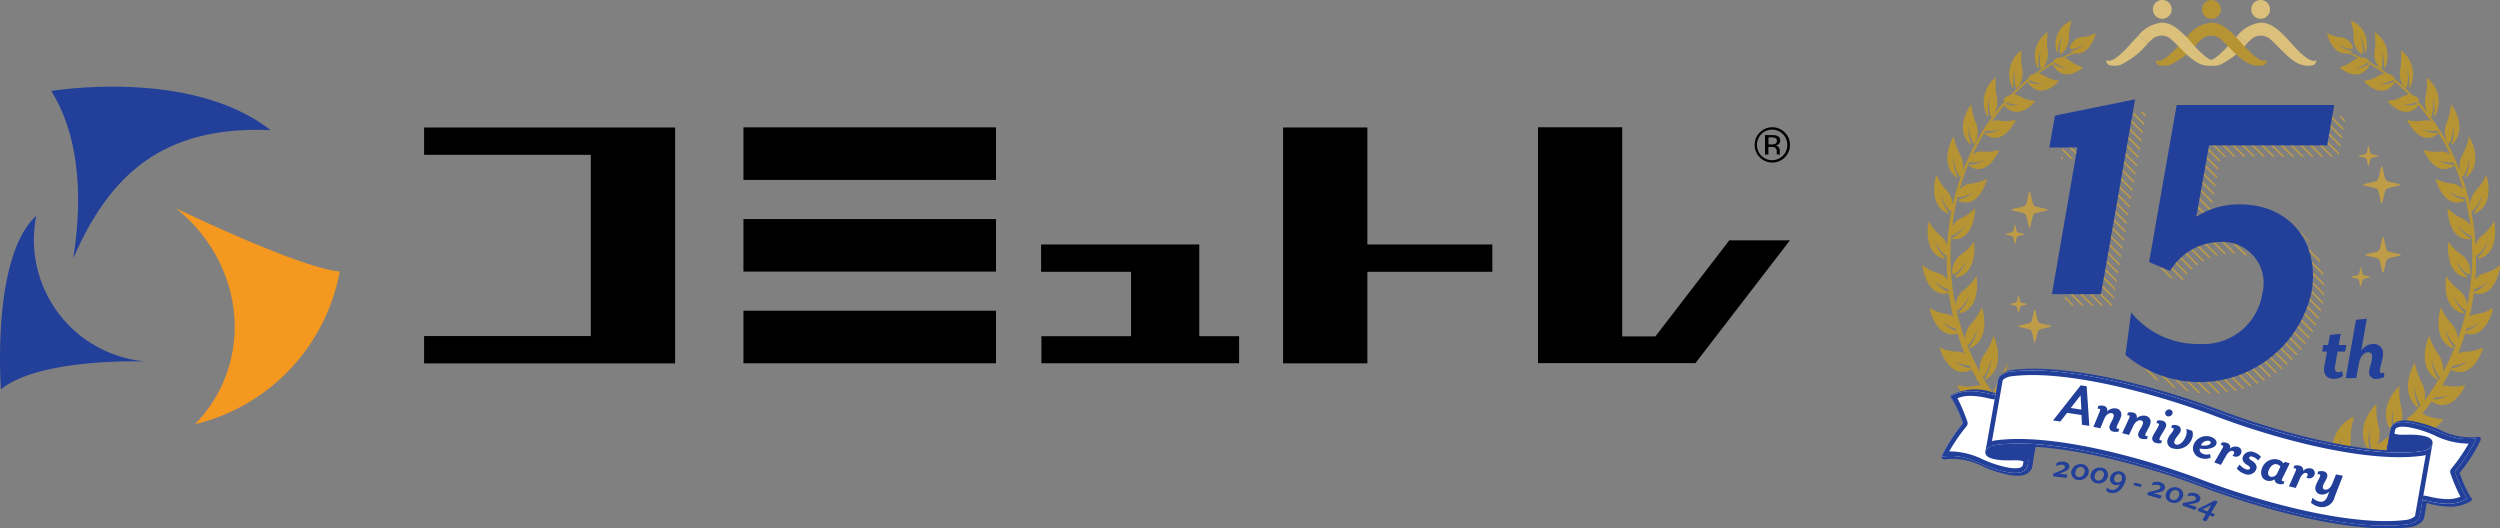 <svg xmlns="http://www.w3.org/2000/svg" xmlns:xlink="http://www.w3.org/1999/xlink" width="173.158" height="36.605" viewBox="0 0 173.158 36.605">
  <rect x="0" y="0" width="173.158" height="36.605" fill="#808080" stroke="none"/>
  <defs>
    <clipPath id="clip-path">
      <path id="パス_75" data-name="パス 75" d="M93.505,85.529H90.111L91.87,75.375H89.93l.394-2.213,5.547-1.122L93.507,85.529Zm16.156-13.1H98.749l-1.91,10.882,1.455.606a4.082,4.082,0,0,1,3.517-2,2.836,2.836,0,0,1,2.88,3.517,4.124,4.124,0,0,1-4.335,3.547A5.944,5.944,0,0,1,95.6,86.8L95.2,89.744a7.939,7.939,0,0,0,12.913-4.486c.516-3.577-1.758-5.941-4.971-5.941a5.542,5.542,0,0,0-3.031.849l.879-4.941h8.184l.485-2.788Z" transform="translate(-89.93 -72.04)" fill="none"/>
    </clipPath>
  </defs>
  <g id="logo_15th" transform="translate(-13.921 -12)">
    <g id="c" transform="translate(13.921 18)">
      <path id="パス_127" data-name="パス 127" d="M26.272,3.007C20.745-1.326,11.1.3,11.1.3c1.758,2.812,2.277,6.827,1.518,11.6,2.491-5.745,6.177-9.213,13.654-8.886Z" transform="translate(-7.546 0)" fill="#223f9a"/>
      <path id="パス_128" data-name="パス 128" d="M2.515,27.933a8.456,8.456,0,0,0,7.605,10.09S2.787,37.735.069,39.951c0,0-.7-9.152,2.447-12.021Z" transform="translate(-0.002 -18.986)" fill="#223f9a"/>
      <path id="パス_129" data-name="パス 129" d="M39.379,41.268C43.526,37,42.9,30.2,38.06,26.31c0,0,8.492,4.118,11.345,4.381A13.381,13.381,0,0,1,39.379,41.268Z" transform="translate(-25.873 -17.885)" fill="#f5981f"/>
      <path id="パス_130" data-name="パス 130" d="M338.5,23.277V8.79H332.67V25.128h10.9l6.549-8.508h-4.2L340.8,23.277Z" transform="translate(-226.142 -5.975)"/>
      <path id="パス_131" data-name="パス 131" d="M238.905,40.493v1.873H225.212V40.493h6.209V36.033H225.19V34.14h10.955v6.353Z" transform="translate(-153.08 -23.207)"/>
      <path id="パス_132" data-name="パス 132" d="M292.023,16.935h-8.656V8.83H277.53V25.168h5.838v-6.34h8.656Z" transform="translate(-188.659 -6.002)"/>
      <rect id="長方形_1" data-name="長方形 1" width="17.491" height="3.641" transform="translate(51.494 2.821)"/>
      <rect id="長方形_2" data-name="長方形 2" width="17.491" height="3.641" transform="translate(51.494 9.171)"/>
      <rect id="長方形_3" data-name="長方形 3" width="17.491" height="3.641" transform="translate(51.494 15.521)"/>
      <path id="パス_133" data-name="パス 133" d="M91.73,8.84v1.893h11.547V23.285H91.73v1.893h17.388V8.84Z" transform="translate(-62.357 -6.009)"/>
      <path id="パス_134" data-name="パス 134" d="M381.6,10.878a1.222,1.222,0,1,1,0-1.732,1.168,1.168,0,0,1,.359.865A1.18,1.18,0,0,1,381.6,10.878Zm-1.614-1.614a1.017,1.017,0,0,0-.307.746,1.034,1.034,0,0,0,.3.749,1.051,1.051,0,0,0,1.492,0,1.03,1.03,0,0,0,.307-.749,1.053,1.053,0,0,0-1.8-.746Zm.72.067a1.05,1.05,0,0,1,.368.048.335.335,0,0,1,.208.339.3.3,0,0,1-.131.266.537.537,0,0,1-.2.064.323.323,0,0,1,.231.131.374.374,0,0,1,.074.208v.1c0,.032,0,.064,0,.1a.16.16,0,0,0,.013.07l.01.016h-.221V10.66a.039.039,0,0,1-.006-.016l-.006-.042V10.5a.327.327,0,0,0-.128-.307.576.576,0,0,0-.263-.042h-.186v.528h-.237V9.331h.471Zm.256.211a.642.642,0,0,0-.288-.051h-.2v.487h.215a.687.687,0,0,0,.227-.029.2.2,0,0,0,.138-.211A.2.2,0,0,0,380.964,9.543Z" transform="translate(-257.983 -5.975)"/>
    </g>
    <g id="c-2" data-name="c" transform="translate(147.079 12)">
      <path id="パス_64" data-name="パス 64" d="M287.921,108.12c-.1,0-.152.823-.306.976s-.976.2-.976.306.823.152.976.306.2.976.306.976.152-.823.306-.976.976-.2.976-.306-.823-.153-.976-.306S288.025,108.12,287.921,108.12Z" transform="translate(-256.112 -96.604)" fill="#bf9c48" fill-rule="evenodd"/>
      <path id="パス_65" data-name="パス 65" d="M284.336,95.02c-.055,0-.082.44-.164.522s-.522.108-.522.164.44.082.522.164.108.522.164.522.082-.44.164-.522.522-.108.522-.164-.44-.082-.522-.164S284.392,95.02,284.336,95.02Z" transform="translate(-253.441 -84.9)" fill="#bf9c48" fill-rule="evenodd"/>
      <path id="パス_66" data-name="パス 66" d="M289.2,154.19c-.1,0-.147.792-.294.939s-.939.195-.939.294.792.147.939.294.195.939.294.939.147-.792.294-.939.939-.195.939-.294-.792-.147-.939-.294S289.3,154.19,289.2,154.19Z" transform="translate(-257.301 -137.768)" fill="#bf9c48" fill-rule="evenodd"/>
      <path id="パス_67" data-name="パス 67" d="M279.46,173.98c-.053,0-.079.424-.158.5s-.5.1-.5.158.424.079.5.158.1.5.158.5.079-.424.158-.5.5-.1.5-.158-.424-.079-.5-.158S279.514,173.98,279.46,173.98Z" transform="translate(-249.107 -155.45)" fill="#bf9c48" fill-rule="evenodd"/>
      <path id="パス_68" data-name="パス 68" d="M63.469,201.45c-.093,0-.136.732-.272.867s-.867.18-.867.272.732.135.867.272.18.867.272.867.135-.732.272-.867.867-.18.867-.272-.732-.136-.867-.272S63.56,201.45,63.469,201.45Z" transform="translate(-55.693 -179.994)" fill="#bf9c48" fill-rule="evenodd"/>
      <path id="パス_69" data-name="パス 69" d="M57.359,192.08c-.049,0-.072.391-.145.464s-.464.1-.464.145.391.072.464.145.1.464.145.464.072-.391.145-.464.464-.1.464-.145-.391-.072-.464-.145S57.408,192.08,57.359,192.08Z" transform="translate(-50.707 -171.622)" fill="#bf9c48" fill-rule="evenodd"/>
      <path id="パス_70" data-name="パス 70" d="M59.261,124.75c-.1,0-.148.8-.3.945s-.945.2-.945.3.8.148.945.3.2.945.3.945.148-.8.3-.945.945-.2.945-.3-.8-.148-.945-.3S59.361,124.75,59.261,124.75Z" transform="translate(-51.842 -111.463)" fill="#bf9c48" fill-rule="evenodd"/>
      <path id="パス_71" data-name="パス 71" d="M54.594,146.13c-.053,0-.079.426-.159.5s-.5.1-.5.159.426.079.5.159.1.5.159.5.079-.426.159-.5.5-.1.5-.159-.426-.079-.5-.159S54.648,146.13,54.594,146.13Z" transform="translate(-48.188 -130.566)" fill="#bf9c48" fill-rule="evenodd"/>
      <path id="パス_72" data-name="パス 72" d="M5.928,37.041a4.425,4.425,0,0,1-.462,1.353,1.863,1.863,0,0,0-.2,1.242,14.986,14.986,0,0,1-1.079-1.606c.367-.272.6-1.28.6-1.28a2.993,2.993,0,0,1-.408,1.3c-.146.2.065.113.065.113,1.412-.874.546-2.961.49-3a4.217,4.217,0,0,1-.612,1.262,1.829,1.829,0,0,0-.337,1.25,16.158,16.158,0,0,1-.864-1.84c.378-.218.7-1.135.7-1.135A2.759,2.759,0,0,1,3.3,35.887c-.159.165.051.118.051.118,1.446-.632.824-2.766.773-2.81A3.8,3.8,0,0,1,3.4,34.319a1.675,1.675,0,0,0-.447,1.08,16.577,16.577,0,0,1-.582-2c.005,0,.009,0,.014,0,.4-.095.864-.973.864-.973a2.5,2.5,0,0,1-.668,1.045c-.177.129.035.125.035.125,1.485-.322,1.169-2.511,1.128-2.565a3.423,3.423,0,0,1-.844.945,1.558,1.558,0,0,0-.6,1.082,17.27,17.27,0,0,1-.345-3.431c0-.474.022-.94.06-1.4.4-.04.937-.7.937-.7a2.154,2.154,0,0,1-.808.822c-.189.079.012.127.012.127,1.459.066,1.533-2.085,1.5-2.145a2.939,2.939,0,0,1-.959.683,1.238,1.238,0,0,0-.616.564,16.551,16.551,0,0,1,.37-2.029c.386.116,1.08-.355,1.08-.355a1.837,1.837,0,0,1-.965.519c-.2.012-.018.126-.018.126,1.388.554,1.947-1.489,1.932-1.558a2.576,2.576,0,0,1-1.077.334,1.125,1.125,0,0,0-.823.449,16.386,16.386,0,0,1,.669-1.915A1.818,1.818,0,0,0,4.3,22.986a1.671,1.671,0,0,1-.988.323c-.193-.024-.033.117-.033.117,1.264.783,2.052-1.077,2.045-1.145a2.406,2.406,0,0,1-1.075.126,1,1,0,0,0-.755.206,15.489,15.489,0,0,1,.9-1.658,1.873,1.873,0,0,0,1.026-.11,1.663,1.663,0,0,1-1,.265c-.191-.036-.037.114-.037.114,1.231.856,2.093-.954,2.089-1.024a2.386,2.386,0,0,1-1.079.062.924.924,0,0,0-.58.062q.409-.586.866-1.125c.96,1.152,2.142-.242,2.151-.307A2.336,2.336,0,0,1,6.8,18.6a.911.911,0,0,0-.468-.13c.313-.318.639-.621.979-.9a.256.256,0,0,0,.03.1c.9,1.217,2.123-.107,2.135-.17a2.337,2.337,0,0,1-.988-.332.918.918,0,0,0-.462-.152,12.147,12.147,0,0,1,1.035-.669c-.012.028.019.1.019.1.756,1.28,2.039.171,2.057.112a2.348,2.348,0,0,1-.916-.446.912.912,0,0,0-.383-.195c.236-.117.478-.225.723-.325,1.042.214,1.469-1.34,1.456-1.4a2.222,2.222,0,0,1-.924.285c-.6.013-.992.736-.839.793.327.125.948-.3.948-.3a1.589,1.589,0,0,1-.828.444c-.17.011-.016.108-.016.108.021.009.042.012.063.019-.259.1-.514.219-.766.342-.333-.011-.6.158-.535.263,0,0,.006.009.01.014a12.29,12.29,0,0,0-1.341.861c-.3.059-.5.241-.435.331h0A13.558,13.558,0,0,0,6.106,18.5c-.311.071-.526.275-.449.365a.479.479,0,0,0,.056.058A14.729,14.729,0,0,0,4.422,20.6a.617.617,0,0,0-.129.195,15.956,15.956,0,0,0-1.5,3.01,1.721,1.721,0,0,0-.18-1.2,4.018,4.018,0,0,1-.429-1.244c-.055.026-1.058,1.8.144,2.811,0,0,.184.107.072-.093a2.834,2.834,0,0,1-.242-1.248s.114,1,.439,1.28c.032.027.068.006.1-.046a17.111,17.111,0,0,0-.59,2.051,1.593,1.593,0,0,0-.433-1.037,3.574,3.574,0,0,1-.686-1.061c-.048.042-.626,2.077.752,2.663,0,0,.2.044.049-.113a2.6,2.6,0,0,1-.5-1.125s.328.927.7,1.093a.043.043,0,0,0,.036,0,17.638,17.638,0,0,0-.3,2.377,1.426,1.426,0,0,0-.475-.7,3.432,3.432,0,0,1-.805-.97c-.044.05-.422,2.2,1.035,2.583,0,0,.207.014.037-.121A2.5,2.5,0,0,1,.89,28.632s.416.867.808.994c0,.095-.005.189-.005.283,0,.461.02.918.053,1.37a1.174,1.174,0,0,0-.675-.464,2.859,2.859,0,0,1-1.054-.551c-.027.067.275,2.26,1.763,1.966a.287.287,0,0,0,.059-.033c.071.558.173,1.1.3,1.641a1.051,1.051,0,0,0-.507-.19A2.752,2.752,0,0,1,.51,33.23C.489,33.3.982,35.448,2.438,35c.146.482.311.955.5,1.413a1.048,1.048,0,0,0-.557-.149,2.74,2.74,0,0,1-1.18-.3c-.016.076.672,2.259,2.155,1.58a.311.311,0,0,0,.063-.061c.193.392.4.774.621,1.143a1,1,0,0,0-.412.009,2.655,2.655,0,0,1-1.2-.061c-.005.077.962,2.081,2.327,1.135.213.3.432.585.662.861a1.034,1.034,0,0,0-.256.094,2.776,2.776,0,0,1-1.221.264m1.606-.943a3.287,3.287,0,0,0,.425-1.345M9.207,16.258a1.9,1.9,0,0,0,.86.354,1.532,1.532,0,0,1-.916-.242c-.034-.028-.055-.037-.069-.036.043-.024.082-.051.125-.076Zm-1.75,1.2a1.91,1.91,0,0,0,.918.244,1.541,1.541,0,0,1-.969-.122.148.148,0,0,0-.065-.027l.115-.094ZM5.842,19.009a2.137,2.137,0,0,0,.862.15,1.588,1.588,0,0,1-.948-.054C5.783,19.072,5.813,19.041,5.842,19.009ZM1.777,32.1a2.064,2.064,0,0,1-.915-.718,2.368,2.368,0,0,0,.948.57c.006.055.011.111.018.165A.259.259,0,0,0,1.777,32.1Zm-.312,2.151a2.669,2.669,0,0,0,.883.442c.015.05.027.1.043.15A2.046,2.046,0,0,1,1.465,34.255Zm1.86,3.156A1.949,1.949,0,0,1,2.26,36.9a2.36,2.36,0,0,0,1.043.353c.026.055.051.108.078.162a.3.3,0,0,0-.054-.006Zm.268,1.875a2.536,2.536,0,0,0,.961.16c.031.046.063.089.094.134a1.891,1.891,0,0,1-1.054-.293ZM2.336,30.991c-.179.117.029.124.029.124,1.477-.23,1.254-2.409,1.215-2.464a3.323,3.323,0,0,1-.87.882c-.642.391-.753,1.408-.564,1.375.4-.07.891-.911.891-.911a2.4,2.4,0,0,1-.7.993Zm.929-9.128s.166.13.078-.079a2.841,2.841,0,0,1-.11-1.238,2.788,2.788,0,0,0,.3,1.3c.135.151.5-.722.167-1.449A4.1,4.1,0,0,1,3.4,19.134c-.055.016-1.2,1.583-.14,2.731Zm1.3-2.011a2.826,2.826,0,0,1,.11-1.238,2.871,2.871,0,0,0,.063,1.345c.1.181.612-.577.418-1.373A4.214,4.214,0,0,1,5.1,17.278,2.11,2.11,0,0,0,4.48,19.91s.14.169.089-.056Zm1.745-1.99a2.74,2.74,0,0,1,.138-1.194,2.767,2.767,0,0,0,.026,1.3c.1.179.608-.537.439-1.314a4.172,4.172,0,0,1-.031-1.271,2.029,2.029,0,0,0-.66,2.526s.132.169.087-.052Zm1.741-1.342a2.641,2.641,0,0,1,.175-1.164,2.714,2.714,0,0,0-.018,1.279c.088.18.613-.5.474-1.266A4.018,4.018,0,0,1,8.7,14.124a1.964,1.964,0,0,0-.733,2.443s.122.173.088-.047ZM9.388,15.45a2.4,2.4,0,0,1,.339-1.061,2.549,2.549,0,0,0-.208,1.206c.058.19.654-.334.635-1.093a3.769,3.769,0,0,1,.2-1.174A1.763,1.763,0,0,0,9.3,15.475s.091.189.089-.026Z" transform="translate(-0.015 -11.908)" fill="#b69333"/>
      <path id="パス_73" data-name="パス 73" d="M240.34,45.132a11.3,11.3,0,0,0,4.135-.9c.962,1.713,2.733.35,2.76.272a3.3,3.3,0,0,1-1.222-.687,1.3,1.3,0,0,0-.28-.2c.318-.181.629-.378.933-.588,1.057,1.382,2.548-.1,2.566-.176a2.923,2.923,0,0,1-1.2-.475,1.121,1.121,0,0,0-.309-.159c.24-.2.476-.416.7-.64,1.161,1.05,2.4-.573,2.407-.648a2.776,2.776,0,0,1-1.221-.264,1.05,1.05,0,0,0-.256-.094c.231-.276.451-.566.662-.861,1.365.947,2.333-1.059,2.327-1.135a2.64,2.64,0,0,1-1.2.061,1.019,1.019,0,0,0-.412-.009q.331-.553.621-1.143a.343.343,0,0,0,.063.061c1.484.68,2.171-1.5,2.155-1.58a2.728,2.728,0,0,1-1.18.3,1.048,1.048,0,0,0-.557.149c.185-.458.351-.931.5-1.413,1.456.449,1.949-1.7,1.928-1.768a2.753,2.753,0,0,1-1.116.419,1.051,1.051,0,0,0-.507.19c.122-.537.223-1.083.3-1.641a.318.318,0,0,0,.059.033c1.488.294,1.789-1.9,1.763-1.966a2.841,2.841,0,0,1-1.054.551,1.17,1.17,0,0,0-.675.464c.033-.452.054-.907.053-1.37,0-.095,0-.189-.005-.283.392-.127.808-.994.808-.994a2.5,2.5,0,0,1-.626,1.062c-.169.135.037.121.037.121,1.457-.384,1.079-2.533,1.035-2.583a3.433,3.433,0,0,1-.805.97,1.419,1.419,0,0,0-.475.7,17.655,17.655,0,0,0-.3-2.377.039.039,0,0,0,.036,0c.374-.166.7-1.093.7-1.093a2.617,2.617,0,0,1-.5,1.125c-.151.156.049.113.049.113,1.378-.586.8-2.621.752-2.663a3.573,3.573,0,0,1-.686,1.061,1.588,1.588,0,0,0-.433,1.037,17.106,17.106,0,0,0-.59-2.051c.035.052.071.072.1.046.325-.28.439-1.28.439-1.28a2.85,2.85,0,0,1-.242,1.248c-.112.2.072.093.072.093,1.2-1.009.2-2.785.144-2.811a4.056,4.056,0,0,1-.429,1.244,1.728,1.728,0,0,0-.18,1.2,15.958,15.958,0,0,0-1.5-3.01.63.63,0,0,0-.129-.195,14.762,14.762,0,0,0-1.291-1.673.41.41,0,0,0,.056-.058c.076-.091-.138-.294-.449-.365a13.562,13.562,0,0,0-1.253-1.14h0c.069-.091-.136-.273-.435-.331a12.557,12.557,0,0,0-1.341-.861.063.063,0,0,0,.01-.014c.065-.105-.2-.274-.535-.263q-.377-.185-.766-.342c.021-.007.042-.011.063-.019,0,0,.154-.1-.016-.108a1.585,1.585,0,0,1-.828-.444s.622.422.948.3c.153-.058-.235-.781-.839-.793a2.23,2.23,0,0,1-.924-.285c-.013.055.414,1.608,1.456,1.4.245.1.487.208.723.325a.912.912,0,0,0-.383.195,2.361,2.361,0,0,1-.916.446c.018.06,1.3,1.167,2.057-.112,0,0,.031-.076.019-.1a12.147,12.147,0,0,1,1.035.669.905.905,0,0,0-.462.152,2.318,2.318,0,0,1-.988.332c.013.065,1.233,1.389,2.135.17a.278.278,0,0,0,.03-.1c.34.283.666.586.979.9a.911.911,0,0,0-.468.13,2.339,2.339,0,0,1-1.018.288c.01.065,1.192,1.459,2.151.307q.457.537.866,1.125a.924.924,0,0,0-.58-.062,2.389,2.389,0,0,1-1.079-.062c0,.069.857,1.88,2.089,1.024,0,0,.153-.15-.037-.114a1.655,1.655,0,0,1-1-.265,1.873,1.873,0,0,0,1.026.11,15.493,15.493,0,0,1,.9,1.658,1,1,0,0,0-.755-.206,2.373,2.373,0,0,1-1.075-.126c-.007.068.781,1.928,2.045,1.145,0,0,.16-.142-.033-.117a1.678,1.678,0,0,1-.988-.323,1.818,1.818,0,0,0,1.043.163,16.062,16.062,0,0,1,.669,1.915,1.125,1.125,0,0,0-.823-.449,2.568,2.568,0,0,1-1.077-.334c-.016.068.544,2.112,1.932,1.558,0,0,.181-.113-.018-.126a1.845,1.845,0,0,1-.965-.519s.694.471,1.08.355a16.553,16.553,0,0,1,.37,2.029,1.238,1.238,0,0,0-.616-.564,2.938,2.938,0,0,1-.959-.683c-.032.061.043,2.212,1.5,2.145,0,0,.2-.048.012-.127a2.147,2.147,0,0,1-.808-.822s.541.661.937.7c.037.462.06.929.06,1.4a17.186,17.186,0,0,1-.345,3.431,1.556,1.556,0,0,0-.6-1.082,3.363,3.363,0,0,1-.844-.945c-.042.053-.356,2.243,1.128,2.565,0,0,.211,0,.035-.125a2.494,2.494,0,0,1-.668-1.045s.461.879.864.973h.014a16.572,16.572,0,0,1-.582,2,1.672,1.672,0,0,0-.447-1.08,3.789,3.789,0,0,1-.716-1.123c-.051.043-.673,2.178.773,2.81,0,0,.21.047.051-.118a2.754,2.754,0,0,1-.523-1.188s.318.917.7,1.135a15.97,15.97,0,0,1-.864,1.84,1.829,1.829,0,0,0-.337-1.25,4.2,4.2,0,0,1-.612-1.262c-.056.037-.922,2.124.49,3,0,0,.21.083.065-.113a2.979,2.979,0,0,1-.408-1.3s.233,1.009.6,1.28a15.148,15.148,0,0,1-1.079,1.606,1.862,1.862,0,0,0-.2-1.242,4.407,4.407,0,0,1-.462-1.353c-.06.028-1.157,1.948.143,3.051,0,0,.2.117.079-.1a3.087,3.087,0,0,1-.257-1.355,3.291,3.291,0,0,0,.425,1.345c-.19.231-.386.453-.587.669-.246.115-.4.291-.371.387-.173.171-.35.337-.529.5a1.889,1.889,0,0,0,.153-1.384,4.78,4.78,0,0,1-.131-1.5c-.067.006-1.609,1.513-.591,3.062,0,0,.167.185.1-.071a3.267,3.267,0,0,1,.071-1.428,3.159,3.159,0,0,0,.124,1.52.051.051,0,0,0,.022.018c-.209.177-.42.349-.636.513a.63.63,0,0,0-.206.146c-.133.1-.266.191-.4.28a1.984,1.984,0,0,0,.071-1.266,4.9,4.9,0,0,1-.144-1.529c-.067.007-1.632,1.56-.583,3.131a.422.422,0,0,0,.047.042c-.246.144-.5.277-.752.4a.6.6,0,0,0-.354.168,11.377,11.377,0,0,1-4.166,1.013m5.315-28.325a.126.126,0,0,0-.069.036,1.521,1.521,0,0,1-.916.242,1.9,1.9,0,0,0,.859-.354c.043.024.082.051.125.076Zm1.74,1.218a.147.147,0,0,0-.065.027,1.527,1.527,0,0,1-.969.122,1.91,1.91,0,0,0,.918-.244l.115.094ZM249,19.1a1.572,1.572,0,0,1-.948.054,2.117,2.117,0,0,0,.862-.15C248.943,19.039,248.972,19.071,249,19.1Zm3.928,13.016c.007-.054.012-.11.018-.165a2.368,2.368,0,0,0,.948-.57,2.064,2.064,0,0,1-.915.718A.258.258,0,0,0,252.928,32.12Zm-.562,2.726c.016-.05.028-.1.043-.15a2.647,2.647,0,0,0,.883-.442A2.046,2.046,0,0,1,252.366,34.846Zm-.988,2.571c.026-.053.052-.107.078-.162A2.36,2.36,0,0,0,252.5,36.9a1.956,1.956,0,0,1-1.065.508.184.184,0,0,0-.054.006Zm-1.27,2.162c.031-.045.063-.088.094-.134a2.541,2.541,0,0,0,.961-.16,1.875,1.875,0,0,1-1.054.293Zm-1.5,1.808.1-.1a2.772,2.772,0,0,0,.812.039A1.854,1.854,0,0,1,248.6,41.387ZM246.842,42.9c.038-.027.078-.052.115-.08a2.889,2.889,0,0,0,.9.206,1.94,1.94,0,0,1-1.016-.126Zm-1.143.127a.494.494,0,0,0-.015-.076,3.327,3.327,0,0,1,.065-1.458,3.89,3.89,0,0,0,.07,1.462c-.039.024-.08.047-.12.071Zm-1.046,1.128.17-.077a3.329,3.329,0,0,0,.945.4A2.141,2.141,0,0,1,244.654,44.158Zm-1.273-.454a3.339,3.339,0,0,1,.431-1.46,3.64,3.64,0,0,0-.237,1.673c.083.257.871-.5.825-1.537a5.1,5.1,0,0,1,.239-1.609,2.424,2.424,0,0,0-1.379,2.969s.128.256.122-.037ZM251.72,30s.489.839.891.911c.189.033.078-.985-.564-1.375a3.344,3.344,0,0,1-.87-.882c-.039.054-.262,2.233,1.215,2.464,0,0,.208-.007.029-.124a2.4,2.4,0,0,1-.7-.993Zm-.369-10.866a4.141,4.141,0,0,1-.292,1.263c-.331.726.033,1.6.167,1.449a2.774,2.774,0,0,0,.295-1.3,2.806,2.806,0,0,1-.11,1.238c-.088.209.078.079.078.079,1.059-1.149-.084-2.715-.14-2.731Zm-1.075.776a2.11,2.11,0,0,0-.616-2.632,4.213,4.213,0,0,1-.064,1.309c-.195.8.313,1.554.418,1.373a2.871,2.871,0,0,0,.063-1.345,2.841,2.841,0,0,1,.11,1.238c-.05.226.089.056.089.056Zm-1.746-1.994a2.029,2.029,0,0,0-.66-2.526,4.127,4.127,0,0,1-.031,1.271c-.17.778.341,1.493.439,1.314a2.767,2.767,0,0,0,.026-1.3,2.739,2.739,0,0,1,.138,1.194c-.044.222.087.052.087.052Zm-1.74-1.348a1.965,1.965,0,0,0-.733-2.443,3.976,3.976,0,0,1,.014,1.246c-.141.771.386,1.446.474,1.266a2.713,2.713,0,0,0-.018-1.279,2.639,2.639,0,0,1,.175,1.164c-.034.218.088.047.088.047Zm-1.333-1.092a1.761,1.761,0,0,0-1.054-2.147,3.807,3.807,0,0,1,.2,1.174c-.019.759.577,1.283.635,1.093a2.549,2.549,0,0,0-.208-1.206,2.414,2.414,0,0,1,.339,1.061c0,.214.089.026.089.026Z" transform="translate(-214.744 -11.908)" fill="#b69333"/>
      <g id="グループ_4" data-name="グループ 4" transform="translate(9.577 7.673)" clip-path="url(#clip-path)">
        <path id="パス_74" data-name="パス 74" d="M-50.929,67.751-73.865,44.816l.076-.076,22.935,22.935-.076.076Zm-.672,0L-74.537,44.816l.076-.076,22.935,22.935-.076.076Zm-.673,0L-75.21,44.816l.076-.076L-52.2,67.675l-.076.076Zm-.672,0L-75.882,44.816l.076-.076,22.935,22.935-.076.076Zm-.673,0L-76.555,44.816l.076-.076,22.935,22.935-.076.076Zm-.672,0L-77.227,44.816l.076-.076,22.935,22.935-.076.076Zm-.672,0L-77.9,44.816l.076-.076,22.935,22.935-.076.076Zm-.673,0L-78.572,44.816l.076-.076,22.935,22.935-.076.076Zm-.672,0L-79.244,44.816l.076-.076,22.935,22.935-.076.076Zm-.673,0L-79.918,44.816l.076-.076,22.935,22.935-.076.076Zm-.672,0L-80.59,44.816l.076-.076,22.935,22.935-.076.076Zm-.673,0L-81.263,44.816l.076-.076,22.935,22.935-.076.076Zm-.672,0L-81.935,44.816l.076-.076,22.935,22.935-.076.076Zm-.672,0L-82.607,44.816l.076-.076L-59.6,67.675l-.076.076Zm-.673,0L-83.28,44.816l.076-.076,22.935,22.935-.076.076Zm-.672,0L-83.952,44.816l.076-.076,22.935,22.935-.076.076Zm-.673,0L-84.625,44.816l.076-.076,22.935,22.935-.076.076Zm-.672,0L-85.3,44.816l.076-.076,22.935,22.935-.076.076Zm-.672,0L-85.97,44.816l.076-.076,22.935,22.935-.076.076Zm-.673,0L-86.642,44.816l.076-.076,22.935,22.935-.076.076Zm-.672,0L-87.315,44.816l.076-.076L-64.3,67.675l-.076.076Zm-.673,0L-87.988,44.816l.076-.076,22.935,22.935-.076.076Zm-.672,0L-88.66,44.816l.076-.076,22.935,22.935-.076.076Zm-.673,0L-89.333,44.816l.076-.076,22.935,22.935-.076.076Zm-.672,0L-90,44.816l.076-.076,22.935,22.935-.076.076Zm-.672,0L-90.677,44.816l.076-.076,22.935,22.935-.076.076Zm-.673,0L-91.35,44.816l.076-.076,22.935,22.935-.076.076Zm-.672,0L-92.022,44.816l.076-.076,22.935,22.935-.076.076Zm-.673,0L-92.7,44.816l.076-.076,22.935,22.935-.076.076Zm-.672,0L-93.367,44.816l.076-.076,22.935,22.935-.076.076Zm-.673,0L-94.041,44.816l.076-.076L-71.03,67.675l-.076.076Zm-.672,0L-94.713,44.816l.076-.076L-71.7,67.675l-.076.076Zm-.672,0L-95.385,44.816l.076-.076,22.935,22.935-.076.076Zm-.673,0L-96.058,44.816l.076-.076,22.935,22.935-.076.076Zm-.672,0L-96.73,44.816l.076-.076,22.935,22.935-.076.076Zm-.673,0L-97.4,44.816l.076-.076,22.935,22.935-.076.076Zm-.672,0L-98.075,44.816-98,44.74l22.935,22.935-.076.076Zm-.673,0L-98.748,44.816l.076-.076,22.935,22.935-.076.076Zm-.672,0L-99.42,44.816l.076-.076,22.935,22.935-.076.076Zm-.672,0-22.935-22.935.076-.076,22.935,22.935-.076.076Zm-.673,0-22.935-22.935.076-.076,22.935,22.935-.076.076Zm-.672,0-22.935-22.935.076-.076,22.935,22.935-.076.076Zm-.673,0-22.935-22.935.076-.076L-79.1,67.675l-.076.076Zm-.672,0-22.935-22.935.076-.076,22.935,22.935-.076.076Zm-.672,0-22.936-22.935.076-.076,22.935,22.935-.076.076Zm-.673,0-22.935-22.935.076-.076,22.935,22.935-.076.076Zm-.672,0L-104.8,44.816l.076-.076,22.935,22.935-.076.076Zm-.673,0-22.935-22.935.076-.076,22.935,22.935-.076.076Zm-.672,0-22.935-22.935.076-.076,22.935,22.935-.076.076Zm-.673,0-22.935-22.935.076-.076,22.935,22.935-.076.076Zm-.672,0L-107.49,44.816l.076-.076,22.935,22.935-.076.076Zm-.672,0-22.935-22.935.076-.076,22.935,22.935-.076.076Zm-.673,0-22.935-22.935.076-.076,22.935,22.935-.076.076Zm-.672,0-22.935-22.935.076-.076L-86.5,67.675l-.076.076Zm-.673,0-22.935-22.935.076-.076L-87.17,67.675l-.076.076Zm-.672,0-22.935-22.935.076-.076,22.935,22.935-.076.076Zm-.673,0-22.935-22.935.076-.076,22.935,22.935-.076.076Zm-.672,0L-112.2,44.816l.076-.076,22.935,22.935-.076.076Zm-.672,0L-112.87,44.816l.076-.076,22.935,22.935-.076.076Z" transform="translate(91.27 -47.648)" fill="#bf9c48"/>
      </g>
      <path id="パス_76" data-name="パス 76" d="M86.067,78.1H82.672L84.43,67.944H82.49l.394-2.212,5.547-1.122Z" transform="translate(-73.706 -57.729)" fill="#223f9a"/>
      <path id="パス_77" data-name="パス 77" d="M145.984,71.081H137.8l-.879,4.941a5.542,5.542,0,0,1,3.031-.849c3.213,0,5.486,2.364,4.971,5.941A7.939,7.939,0,0,1,132.01,85.6l.394-2.941a5.944,5.944,0,0,0,4.759,2.182,4.125,4.125,0,0,0,4.335-3.547,2.836,2.836,0,0,0-2.88-3.517,4.084,4.084,0,0,0-3.517,2l-1.455-.606,1.91-10.882h10.913l-.485,2.788Z" transform="translate(-117.952 -61.017)" fill="#223f9a"/>
      <path id="パス_78" data-name="パス 78" d="M261.548,218.259h-.525l-.168.976c-.047.29.006.451.209.451a.488.488,0,0,0,.282-.087l.054.357a1.06,1.06,0,0,1-.639.189c-.471,0-.754-.29-.653-.862l.181-1.022h-.329l.081-.458h.33l.121-.7.747-.081-.134.781h.525l-.081.458Z" transform="translate(-232.274 -193.906)" fill="#223f9a"/>
      <path id="パス_79" data-name="パス 79" d="M277.307,211.4a.451.451,0,0,1-.5-.458c0-.337.209-.706.209-1.083,0-.182-.087-.3-.276-.3-.229,0-.538.215-.639.781l-.182,1.01h-.734l.714-4.038.747-.081-.383,2.221a1.045,1.045,0,0,1,.821-.471.638.638,0,0,1,.687.68c0,.4-.223.929-.223,1.2a.133.133,0,0,0,.134.142.507.507,0,0,0,.168-.04v.3A1.106,1.106,0,0,1,277.307,211.4Z" transform="translate(-245.873 -185.158)" fill="#223f9a"/>
      <path id="パス_80" data-name="パス 80" d="M305.244,275.378c.085-.414.5-.612,1.384-.456,1.9.334,2.555,1.325,4.566,1.079a11.229,11.229,0,0,1-1.492,2.306,8.6,8.6,0,0,0,.868,1.858c-1.574.922-3.154-.267-3.909.174l-1.48-4.592.065-.37Z" transform="translate(-272.678 -245.593)" fill="#223f9a"/>
      <path id="パス_81" data-name="パス 81" d="M307.84,279.356a6.218,6.218,0,0,1-1.282-.17,1.885,1.885,0,0,0-1.169-.039.159.159,0,0,1-.232-.088l-1.482-4.592a.157.157,0,0,1-.005-.077l.065-.37v0c.078-.378.413-.785,1.568-.581a8.093,8.093,0,0,1,1.862.6,4.581,4.581,0,0,0,2.656.482.16.16,0,0,1,.166.221,11.046,11.046,0,0,1-1.457,2.274,8.089,8.089,0,0,0,.766,1.688.154.154,0,0,1,.084.135.158.158,0,0,1-.083.141,2.808,2.808,0,0,1-1.457.383Zm-2.089-.609a4.517,4.517,0,0,1,.871.127,3.463,3.463,0,0,0,2.347-.087,10.787,10.787,0,0,1-.771-1.754.162.162,0,0,1,.028-.158,11.853,11.853,0,0,0,1.352-2.017,4.979,4.979,0,0,1-2.537-.531,7.8,7.8,0,0,0-1.794-.576c-.723-.128-1.127-.017-1.2.329l-.057.328,1.415,4.387a1.172,1.172,0,0,1,.345-.046Z" transform="translate(-271.326 -244.263)" fill="#223f9a"/>
      <path id="パス_82" data-name="パス 82" d="M19.88,259.929c-.085.414-.5.612-1.384.456-1.9-.334-2.555-1.325-4.566-1.079A11.228,11.228,0,0,1,15.422,257a8.629,8.629,0,0,0-.868-1.859c1.574-.922,3.154.267,3.909-.174l1.48,4.591-.065.37h0Z" transform="translate(-12.448 -227.645)" fill="#223f9a"/>
      <path id="パス_83" data-name="パス 83" d="M17.7,259.262a3.266,3.266,0,0,1-.559-.054,8.1,8.1,0,0,1-1.862-.6,4.58,4.58,0,0,0-2.656-.481.16.16,0,0,1-.166-.222,11.044,11.044,0,0,1,1.457-2.274,8.1,8.1,0,0,0-.766-1.688.154.154,0,0,1-.084-.135.158.158,0,0,1,.083-.141,3.614,3.614,0,0,1,2.739-.214,1.886,1.886,0,0,0,1.169.039.159.159,0,0,1,.232.088l1.48,4.592a.156.156,0,0,1,.005.077l-.065.37v0C18.642,258.934,18.408,259.262,17.7,259.262Zm-4.49-1.489a5.23,5.23,0,0,1,2.193.543,7.812,7.812,0,0,0,1.794.576c.723.128,1.127.017,1.2-.329l.058-.328-1.415-4.387a2.621,2.621,0,0,1-1.216-.08,3.464,3.464,0,0,0-2.347.087,10.792,10.792,0,0,1,.771,1.754.162.162,0,0,1-.028.158,11.85,11.85,0,0,0-1.352,2.017q.179-.013.345-.013Z" transform="translate(-11.117 -226.309)" fill="#223f9a"/>
      <path id="パス_84" data-name="パス 84" d="M42.364,281.275c-.089.509.943.618,1.678.6.486-.015,1.348-.05,1.222.465-.031.125.451-2.557.451-2.557s-3.17-.371-3.35,1.5Z" transform="translate(-37.849 -249.954)" fill="#223f9a"/>
      <path id="パス_85" data-name="パス 85" d="M43.91,281.139a.167.167,0,0,1-.032,0c-.138-.03-.131-.143-.113-.26a.091.091,0,0,0-.022-.066c-.135-.167-.733-.149-1.02-.141H42.7c-.41.013-1.4,0-1.731-.387a.464.464,0,0,1-.111-.39,1.5,1.5,0,0,1,.572-1.06,4.7,4.7,0,0,1,2.955-.574.159.159,0,0,1,.11.064.155.155,0,0,1,.029.124c-.154.861-.378,2.115-.436,2.461a.677.677,0,0,1-.016.106.165.165,0,0,1-.158.126Zm-.9-.795a1.824,1.824,0,0,1,.824.135c.04-.231.092-.521.143-.811.078-.438.156-.874.2-1.108a4.15,4.15,0,0,0-2.548.52,1.188,1.188,0,0,0-.455.848.027.027,0,0,1,0,.013.144.144,0,0,0,.036.131,2.361,2.361,0,0,0,1.479.277h.027q.152-.006.3-.006Z" transform="translate(-36.498 -248.593)" fill="#223f9a"/>
      <path id="パス_86" data-name="パス 86" d="M305.06,279.766c.089-.509-.943-.618-1.678-.6-.486.015-1.348.05-1.222-.465.031-.125-.451,2.557-.451,2.557s3.17.371,3.35-1.5Z" transform="translate(-269.577 -249.017)" fill="#223f9a"/>
      <path id="パス_87" data-name="パス 87" d="M301,280.1a6.088,6.088,0,0,1-.65-.032.159.159,0,0,1-.11-.064.155.155,0,0,1-.029-.124c.154-.861.378-2.115.436-2.461a.7.7,0,0,1,.016-.106.164.164,0,0,1,.19-.123c.138.03.131.143.113.26a.091.091,0,0,0,.022.066c.135.167.733.149,1.02.141h.027c.409-.013,1.4,0,1.731.387a.465.465,0,0,1,.111.39,1.5,1.5,0,0,1-.572,1.06,3.864,3.864,0,0,1-2.3.606Zm-.443-.334a4.142,4.142,0,0,0,2.548-.52,1.188,1.188,0,0,0,.455-.848.027.027,0,0,1,0-.013.144.144,0,0,0-.036-.131,2.36,2.36,0,0,0-1.479-.277h-.027a2.412,2.412,0,0,1-1.121-.13c-.04.231-.092.521-.143.811C300.681,279.1,300.6,279.536,300.561,279.77Z" transform="translate(-268.24 -247.668)" fill="#223f9a"/>
      <path id="パス_88" data-name="パス 88" d="M72.491,246.853c-4.043.535-10.554-1.367-14.255-2.772-3.685-1.382-10.195-3.263-14.217-2.735-.253.033-.781.216-.84.557q-.444,2.526-.889,5.051c.071-.408.545-.514.779-.545,4.043-.535,10.568,1.369,14.27,2.775,3.685,1.383,10.18,3.26,14.2,2.732.253-.033.781-.216.84-.557q.444-2.526.889-5.051c-.071.408-.545.514-.779.545Z" transform="translate(-37.787 -215.559)" fill="#223f9a"/>
      <path id="パス_89" data-name="パス 89" d="M68.692,250.843c-3.812,0-9.078-1.45-12.762-2.832-4.183-1.589-10.408-3.267-14.192-2.766-.217.029-.59.12-.642.415a.16.16,0,1,1-.315-.055l.889-5.051c.082-.468.75-.657.977-.687,3.817-.5,10.085,1.164,14.293,2.744,4.178,1.587,10.4,3.263,14.178,2.764h0c.217-.029.59-.12.642-.415a.16.16,0,0,1,.315.055l-.889,5.051c-.082.468-.75.657-.978.687a11.746,11.746,0,0,1-1.518.09Zm-25.468-6.007c3.837,0,9.125,1.472,12.82,2.876,4.169,1.565,10.37,3.217,14.125,2.723.231-.03.664-.2.7-.426l.786-4.463a1.516,1.516,0,0,1-.5.144h0c-3.839.507-10.12-1.181-14.333-2.781-4.173-1.566-10.38-3.22-14.139-2.726-.231.031-.664.2-.7.426l-.786,4.463a1.513,1.513,0,0,1,.5-.145,11.706,11.706,0,0,1,1.527-.092Z" transform="translate(-36.436 -214.238)" fill="#223f9a"/>
      <path id="パス_90" data-name="パス 90" d="M303.754,275c.085-.414.5-.612,1.384-.456,1.9.334,2.555,1.325,4.566,1.079a11.23,11.23,0,0,1-1.492,2.306,8.6,8.6,0,0,0,.868,1.857c-1.574.922-3.154-.267-3.909.174l-1.48-4.592.065-.37Z" transform="translate(-271.346 -245.253)" fill="#fff"/>
      <path id="パス_91" data-name="パス 91" d="M304.59,274.809h0a2.846,2.846,0,0,1,.484.048,7.679,7.679,0,0,1,1.759.567,5.337,5.337,0,0,0,2.253.556h.077a12.183,12.183,0,0,1-1.2,1.741.319.319,0,0,0-.056.316,12.052,12.052,0,0,0,.689,1.627,2.428,2.428,0,0,1-.9.163,5.779,5.779,0,0,1-1.183-.16,4.646,4.646,0,0,0-.9-.13,1.539,1.539,0,0,0-.239.018l-1.358-4.211.05-.287c.016-.078.06-.249.53-.249m0-.32c-.52,0-.78.191-.845.509l-.065.37,1.48,4.591a.87.87,0,0,1,.444-.1c.541,0,1.279.289,2.086.289a2.658,2.658,0,0,0,1.378-.361,8.624,8.624,0,0,1-.868-1.857,11.234,11.234,0,0,0,1.492-2.306,5.017,5.017,0,0,1-.609.038c-1.558,0-2.264-.82-3.957-1.117a3.12,3.12,0,0,0-.539-.053h0Zm5.106,1.132Z" transform="translate(-271.337 -245.255)" fill="#223f9a"/>
      <path id="パス_92" data-name="パス 92" d="M18.4,259.559c-.085.414-.5.612-1.384.456-1.9-.334-2.555-1.325-4.566-1.079a11.23,11.23,0,0,1,1.492-2.306,8.63,8.63,0,0,0-.868-1.859c1.574-.922,3.154.267,3.909-.174l1.48,4.592-.065.37h0Z" transform="translate(-11.126 -227.314)" fill="#fff"/>
      <path id="パス_93" data-name="パス 93" d="M14.452,254.73a5.78,5.78,0,0,1,1.183.16,4.648,4.648,0,0,0,.9.13,1.537,1.537,0,0,0,.239-.018l1.358,4.211-.05.286c-.016.078-.06.249-.53.249a2.839,2.839,0,0,1-.484-.048,7.684,7.684,0,0,1-1.76-.567,5.337,5.337,0,0,0-2.253-.556h-.077a12.187,12.187,0,0,1,1.2-1.741.319.319,0,0,0,.056-.316,12.058,12.058,0,0,0-.689-1.627,2.429,2.429,0,0,1,.9-.163m0-.32a2.659,2.659,0,0,0-1.378.361,8.629,8.629,0,0,1,.868,1.859,11.23,11.23,0,0,0-1.492,2.306,5.01,5.01,0,0,1,.609-.038c1.558,0,2.264.82,3.957,1.117a3.12,3.12,0,0,0,.539.053c.52,0,.78-.191.845-.509h0l.065-.37-1.48-4.592a.869.869,0,0,1-.444.1c-.541,0-1.279-.289-2.086-.289h0Z" transform="translate(-11.126 -227.313)" fill="#223f9a"/>
      <path id="パス_94" data-name="パス 94" d="M40.884,280.9c-.089.509.943.618,1.677.6.486-.015,1.348-.05,1.222.465-.031.125.451-2.557.451-2.557s-3.17-.371-3.35,1.5Z" transform="translate(-36.527 -249.614)" fill="#223f9a"/>
      <path id="パス_95" data-name="パス 95" d="M303.58,279.385c.09-.509-.943-.618-1.677-.6-.486.015-1.348.05-1.222-.465.031-.125-.451,2.557-.451,2.557s3.17.371,3.35-1.5Z" transform="translate(-268.255 -248.677)" fill="#223f9a"/>
      <path id="パス_96" data-name="パス 96" d="M71.011,246.473c-4.043.535-10.554-1.367-14.255-2.772-3.685-1.382-10.195-3.263-14.217-2.735-.253.033-.781.216-.84.557q-.444,2.526-.889,5.051c.071-.408.545-.514.779-.545,4.043-.535,10.568,1.369,14.27,2.775,3.685,1.382,10.18,3.26,14.2,2.732.253-.033.781-.216.84-.557q.444-2.526.889-5.051c-.071.408-.545.514-.779.545Z" transform="translate(-36.465 -215.219)" fill="#fff"/>
      <path id="パス_97" data-name="パス 97" d="M44.06,241.2c3.766,0,8.97,1.45,12.583,2.805,3.672,1.4,8.973,2.885,12.842,2.885a12.088,12.088,0,0,0,1.569-.095,1.969,1.969,0,0,0,.269-.054l-.737,4.187c-.018.105-.321.263-.568.3a11.493,11.493,0,0,1-1.479.088c-3.759,0-8.957-1.449-12.568-2.8-3.676-1.4-8.983-2.887-12.857-2.887a12.076,12.076,0,0,0-1.568.095,1.973,1.973,0,0,0-.269.054l.293-1.662.445-2.525c.018-.105.321-.263.568-.3a11.48,11.48,0,0,1,1.478-.088m0-.321a11.646,11.646,0,0,0-1.52.092c-.253.033-.781.216-.84.557q-.444,2.526-.889,5.051c.071-.408.545-.514.779-.545a11.747,11.747,0,0,1,1.526-.093c4.017,0,9.478,1.626,12.744,2.867,3.25,1.22,8.684,2.824,12.681,2.824a11.663,11.663,0,0,0,1.521-.092c.253-.033.781-.216.84-.557q.444-2.526.889-5.051c-.071.408-.545.514-.779.545a11.763,11.763,0,0,1-1.527.093c-4.014,0-9.463-1.624-12.728-2.865-3.251-1.219-8.7-2.826-12.7-2.826h0Zm27.73,5.053Z" transform="translate(-36.465 -215.224)" fill="#223f9a"/>
      <path id="パス_98" data-name="パス 98" d="M86.912,253.33l-.031-.674-1-.149-.47.6-.5-.076,1.916-2.432.412.062.184,2.745-.509-.076Zm-.094-2.038-.684.877.736.11Z" transform="translate(-75.868 -223.909)" fill="#223f9a"/>
      <path id="パス_99" data-name="パス 99" d="M112.553,265.524a.3.3,0,0,1-.259-.368c.048-.218.232-.43.285-.676a.171.171,0,0,0-.133-.231c-.153-.033-.38.064-.527.416l-.262.631-.477-.1.442-1.078c.042-.105.026-.16-.04-.174a.365.365,0,0,0-.115,0l.042-.189a.687.687,0,0,1,.375-.014.3.3,0,0,1,.245.389.7.7,0,0,1,.619-.209.422.422,0,0,1,.349.54c-.054.249-.272.573-.311.753a.084.084,0,0,0,.063.11.4.4,0,0,0,.119,0l-.042.193a.764.764,0,0,1-.374.01Z" transform="translate(-99.34 -235.631)" fill="#223f9a"/>
      <path id="パス_100" data-name="パス 100" d="M131.246,269.93a.3.3,0,0,1-.242-.38c.058-.216.251-.42.315-.663a.17.17,0,0,0-.122-.236c-.151-.04-.383.046-.545.392l-.29.618-.472-.126.49-1.057c.046-.1.033-.158-.032-.176a.358.358,0,0,0-.115,0l.05-.186a.693.693,0,0,1,.375,0,.3.3,0,0,1,.228.4.7.7,0,0,1,.627-.18.422.422,0,0,1,.325.555c-.066.247-.3.56-.345.738a.085.085,0,0,0,.057.113.388.388,0,0,0,.119,0l-.051.191a.77.77,0,0,1-.374-.007Z" transform="translate(-116.057 -239.535)" fill="#223f9a"/>
      <path id="パス_101" data-name="パス 101" d="M149.659,268.6a.306.306,0,0,1-.239-.39c.072-.241.375-.612.446-.849a.081.081,0,0,0-.05-.113.366.366,0,0,0-.119-.008l.055-.184a.681.681,0,0,1,.375.014.305.305,0,0,1,.234.389c-.071.241-.379.611-.449.848a.086.086,0,0,0,.054.115.337.337,0,0,0,.115.006l-.056.188a.637.637,0,0,1-.364-.016Zm1.142-2a.288.288,0,0,1-.337.157.22.22,0,0,1-.144-.3.281.281,0,0,1,.338-.161A.22.22,0,0,1,150.8,266.6Z" transform="translate(-133.495 -237.924)" fill="#223f9a"/>
      <path id="パス_102" data-name="パス 102" d="M159.553,277.974a.482.482,0,0,1-.354-.631c.1-.3.341-.463.409-.672a.083.083,0,0,0-.051-.116.371.371,0,0,0-.115-.01l.06-.183a.708.708,0,0,1,.374.023.3.3,0,0,1,.219.393c-.078.239-.326.388-.421.677-.039.119-.007.21.108.247.247.081.566-.229.692-.617a.8.8,0,0,0,.016-.467l.409.134a.709.709,0,0,1,0,.5,1.091,1.091,0,0,1-1.348.717Z" transform="translate(-142.219 -246.914)" fill="#223f9a"/>
      <path id="パス_103" data-name="パス 103" d="M176.449,284.475a.317.317,0,0,0,.216.361.667.667,0,0,0,.5.018l.039.258a1.01,1.01,0,0,1-.754,0,.7.7,0,0,1-.364-1.026.958.958,0,0,1,1.163-.413c.274.1.443.315.334.533C177.485,284.407,177.077,284.582,176.449,284.475Zm.662-.53a.516.516,0,0,0-.581.308c.327.057.6-.022.663-.129.037-.063.014-.143-.083-.178Z" transform="translate(-157.247 -253.407)" fill="#223f9a"/>
      <path id="パス_104" data-name="パス 104" d="M191,288.572a.274.274,0,0,0,.114-.131.128.128,0,0,0-.085-.174c-.114-.042-.3.027-.479.352l-.347.608-.459-.165.578-1.011c.054-.1.046-.155-.017-.178a.362.362,0,0,0-.115-.013l.065-.181a.694.694,0,0,1,.374.034.293.293,0,0,1,.2.386.581.581,0,0,1,.535-.121.324.324,0,0,1,.233.451.376.376,0,0,1-.594.143Z" transform="translate(-169.533 -257.029)" fill="#223f9a"/>
      <path id="パス_105" data-name="パス 105" d="M205.874,294.342a.858.858,0,0,0-.381-.261c-.119-.039-.194-.026-.228.034s0,.137.137.214c.365.209.412.469.325.652a.606.606,0,0,1-.812.278,1.118,1.118,0,0,1-.525-.368l.2-.274a.908.908,0,0,0,.447.334c.124.04.222.03.262-.051s-.005-.143-.167-.239c-.357-.206-.4-.435-.285-.658a.593.593,0,0,1,.757-.229,1.07,1.07,0,0,1,.464.311l-.2.257Z" transform="translate(-182.623 -262.445)" fill="#223f9a"/>
      <path id="パス_106" data-name="パス 106" d="M221.691,299.933c-.048.1-.032.159.033.177a.283.283,0,0,0,.115.005l-.053.185a.667.667,0,0,1-.375-.011.292.292,0,0,1-.242-.308.652.652,0,0,1-.535.093c-.413-.119-.5-.555-.308-.951a.932.932,0,0,1,1.083-.508.587.587,0,0,1,.359.258l.112-.1.331.1-.521,1.062Zm-.348-.991c-.215-.062-.423.073-.554.334s-.1.47.113.531a.425.425,0,0,0,.452-.27l.208-.429a.348.348,0,0,0-.218-.165Z" transform="translate(-196.774 -266.781)" fill="#223f9a"/>
      <path id="パス_107" data-name="パス 107" d="M239.489,303.409a.279.279,0,0,0,.1-.142.129.129,0,0,0-.1-.164c-.117-.029-.291.058-.44.4l-.283.64-.474-.117.471-1.065c.045-.1.03-.159-.035-.175a.319.319,0,0,0-.115,0l.046-.187a.692.692,0,0,1,.375,0,.292.292,0,0,1,.238.363.582.582,0,0,1,.519-.177.324.324,0,0,1,.278.424.375.375,0,0,1-.576.2Z" transform="translate(-212.912 -270.344)" fill="#223f9a"/>
      <path id="パス_108" data-name="パス 108" d="M254.306,308.166a.889.889,0,0,1-1.1.671,1.2,1.2,0,0,1-.535-.275l.105-.349a.861.861,0,0,0,.486.27c.229.046.424-.039.556-.382l.121-.314a.711.711,0,0,1-.6.2.428.428,0,0,1-.359-.537c.05-.25.288-.573.324-.753a.083.083,0,0,0-.065-.109.393.393,0,0,0-.118,0l.036-.184a.748.748,0,0,1,.378-.02.3.3,0,0,1,.26.367c-.044.219-.25.43-.3.676-.023.118.014.2.137.228.153.031.379-.07.519-.427l.249-.63.479.095-.576,1.475Z" transform="translate(-225.76 -273.74)" fill="#223f9a"/>
      <path id="パス_109" data-name="パス 109" d="M85.64,300.787l-.313.121.586.066-.067.223-.921-.1-.014-.185.477-.2c.2-.085.324-.147.343-.247s-.061-.163-.176-.176a.808.808,0,0,0-.455.117l.069-.243a.889.889,0,0,1,.462-.095c.267.03.443.181.4.392-.035.177-.209.266-.39.333Z" transform="translate(-75.868 -268.099)" fill="#223f9a"/>
      <path id="パス_110" data-name="パス 110" d="M97.23,302.887a.5.5,0,0,1-.426-.669.643.643,0,0,1,.723-.422.5.5,0,0,1,.426.669A.644.644,0,0,1,97.23,302.887Zm.247-.9a.36.36,0,0,0-.394.282c-.084.246.028.394.2.421a.369.369,0,0,0,.394-.282C97.759,302.165,97.645,302.017,97.477,301.99Z" transform="translate(-86.469 -269.645)" fill="#223f9a"/>
      <path id="パス_111" data-name="パス 111" d="M109.713,305.132a.5.5,0,0,1-.4-.685.641.641,0,0,1,.738-.393.5.5,0,0,1,.4.685A.643.643,0,0,1,109.713,305.132Zm.281-.886a.362.362,0,0,0-.4.266c-.094.243.012.394.181.428a.369.369,0,0,0,.4-.266C110.269,304.431,110.16,304.279,109.994,304.246Z" transform="translate(-97.639 -271.657)" fill="#223f9a"/>
      <path id="パス_112" data-name="パス 112" d="M119.681,308a.534.534,0,0,1-.3-.171l.084-.211a.483.483,0,0,0,.279.168c.211.049.451-.065.6-.4a.519.519,0,0,1-.362.057.413.413,0,0,1-.285-.592.564.564,0,0,1,.67-.338c.23.053.512.256.308.789-.2.511-.577.789-1,.692Zm.632-1.3a.288.288,0,0,0-.347.213c-.063.163-.014.313.144.349a.362.362,0,0,0,.322-.078C120.563,306.861,120.441,306.734,120.313,306.7Z" transform="translate(-106.667 -273.856)" fill="#223f9a"/>
      <path id="パス_113" data-name="パス 113" d="M137.765,314.163l-.5-.13.081-.173.493.13Z" transform="translate(-122.651 -280.431)" fill="#223f9a"/>
      <path id="パス_114" data-name="パス 114" d="M147.008,313.985l-.33.066.566.165-.1.209-.889-.259.018-.184.5-.12c.207-.05.344-.09.38-.184s-.032-.171-.144-.2a.805.805,0,0,0-.468.038l.11-.227a.884.884,0,0,1,.472-.014c.258.076.406.255.327.455-.065.168-.251.227-.441.262Z" transform="translate(-130.675 -279.882)" fill="#223f9a"/>
      <path id="パス_115" data-name="パス 115" d="M158.532,317.869a.5.5,0,0,1-.321-.724.643.643,0,0,1,.777-.309.5.5,0,0,1,.321.724A.644.644,0,0,1,158.532,317.869Zm.378-.849a.361.361,0,0,0-.431.219c-.119.231-.032.393.133.445a.368.368,0,0,0,.431-.219C159.162,317.234,159.072,317.071,158.91,317.02Z" transform="translate(-141.308 -283.061)" fill="#223f9a"/>
      <path id="パス_116" data-name="パス 116" d="M169.8,321.251l-.332.05.557.191-.114.2-.877-.3.027-.183.51-.1c.209-.04.348-.073.388-.166s-.024-.173-.133-.21a.8.8,0,0,0-.47.016l.12-.222a.876.876,0,0,1,.471.009c.255.087.393.273.306.47-.072.165-.261.215-.453.241Z" transform="translate(-151.029 -286.37)" fill="#223f9a"/>
      <path id="パス_117" data-name="パス 117" d="M180.179,326.621l-.251-.094-.246.421-.259-.1.246-.421-.559-.208.023-.147,1.147-.577.208.077-.455.772.251.094Zm-.753-.5.348.13.256-.433Z" transform="translate(-160.035 -290.832)" fill="#223f9a"/>
      <path id="パス_118" data-name="パス 118" d="M152.648,25.09a5.609,5.609,0,0,0,1.912-1.513,8.17,8.17,0,0,0-.669-.526c-.293.3-.556.613-.782.852-.53.559-1.106,1.067-1.459.858h0a.452.452,0,0,0,.18.33h0a1.452,1.452,0,0,0,.818,0h0Z" transform="translate(-135.5 -20.595)" fill="#b69333" fill-rule="evenodd"/>
      <path id="パス_119" data-name="パス 119" d="M150.5,0a.65.65,0,1,1-.65.65A.65.65,0,0,1,150.5,0Z" transform="translate(-133.891)" fill="#dbc07b" fill-rule="evenodd"/>
      <path id="パス_120" data-name="パス 120" d="M214.47,0a.65.65,0,1,0,.65.65.65.65,0,0,0-.65-.65Z" transform="translate(-191.048)" fill="#dbc07b" fill-rule="evenodd"/>
      <path id="パス_121" data-name="パス 121" d="M182.48,0a.65.65,0,1,0,.65.65.65.65,0,0,0-.65-.65Z" transform="translate(-162.465)" fill="#b69333" fill-rule="evenodd"/>
      <path id="パス_122" data-name="パス 122" d="M184.918,25.09a5.609,5.609,0,0,0,1.912-1.513,8.167,8.167,0,0,0-.669-.526c-.293.3-.556.613-.782.852-.53.559-1.106,1.067-1.459.858h0a.452.452,0,0,0,.18.33h0a1.452,1.452,0,0,0,.818,0h0Z" transform="translate(-164.333 -20.595)" fill="#dbc07b" fill-rule="evenodd"/>
      <path id="パス_123" data-name="パス 123" d="M209.408,17.646c-.813-.234-1.544-1.217-2.213-1.793a.979.979,0,0,0-1.274,0c-.1.085-.2.18-.3.279a8.169,8.169,0,0,0-.669-.526,2.4,2.4,0,0,1,1.608-.887c.979-.012,1.8,1.122,2.391,1.74.53.559,1.106,1.067,1.459.858h0a.452.452,0,0,1-.18.33h0a1.452,1.452,0,0,1-.818,0h0Z" transform="translate(-183.123 -13.151)" fill="#dbc07b" fill-rule="evenodd"/>
      <path id="パス_124" data-name="パス 124" d="M120.388,25.09a5.609,5.609,0,0,0,1.912-1.513,8.173,8.173,0,0,0-.669-.526c-.293.3-.556.613-.782.852-.53.559-1.106,1.067-1.459.858h0a.452.452,0,0,0,.18.33h0a1.452,1.452,0,0,0,.818,0h0Z" transform="translate(-106.676 -20.595)" fill="#dbc07b" fill-rule="evenodd"/>
      <path id="パス_125" data-name="パス 125" d="M144.878,17.646c-.813-.234-1.544-1.217-2.213-1.793a.979.979,0,0,0-1.274,0c-.1.085-.2.18-.3.279a8.166,8.166,0,0,0-.669-.526,2.4,2.4,0,0,1,1.608-.887c.979-.012,1.8,1.122,2.391,1.74.53.559,1.106,1.067,1.459.858h0a.452.452,0,0,1-.18.33h0a1.452,1.452,0,0,1-.818,0h0Z" transform="translate(-125.466 -13.151)" fill="#dbc07b" fill-rule="evenodd"/>
      <path id="パス_126" data-name="パス 126" d="M177.148,17.646c-.813-.234-1.544-1.217-2.213-1.793a.979.979,0,0,0-1.274,0c-.1.085-.2.18-.3.279a8.177,8.177,0,0,0-.669-.526,2.4,2.4,0,0,1,1.608-.887c.979-.012,1.8,1.122,2.391,1.74.53.559,1.106,1.067,1.459.858h0a.452.452,0,0,1-.18.33h0a1.453,1.453,0,0,1-.818,0h0Z" transform="translate(-154.299 -13.151)" fill="#b69333" fill-rule="evenodd"/>
    </g>
  </g>
</svg>